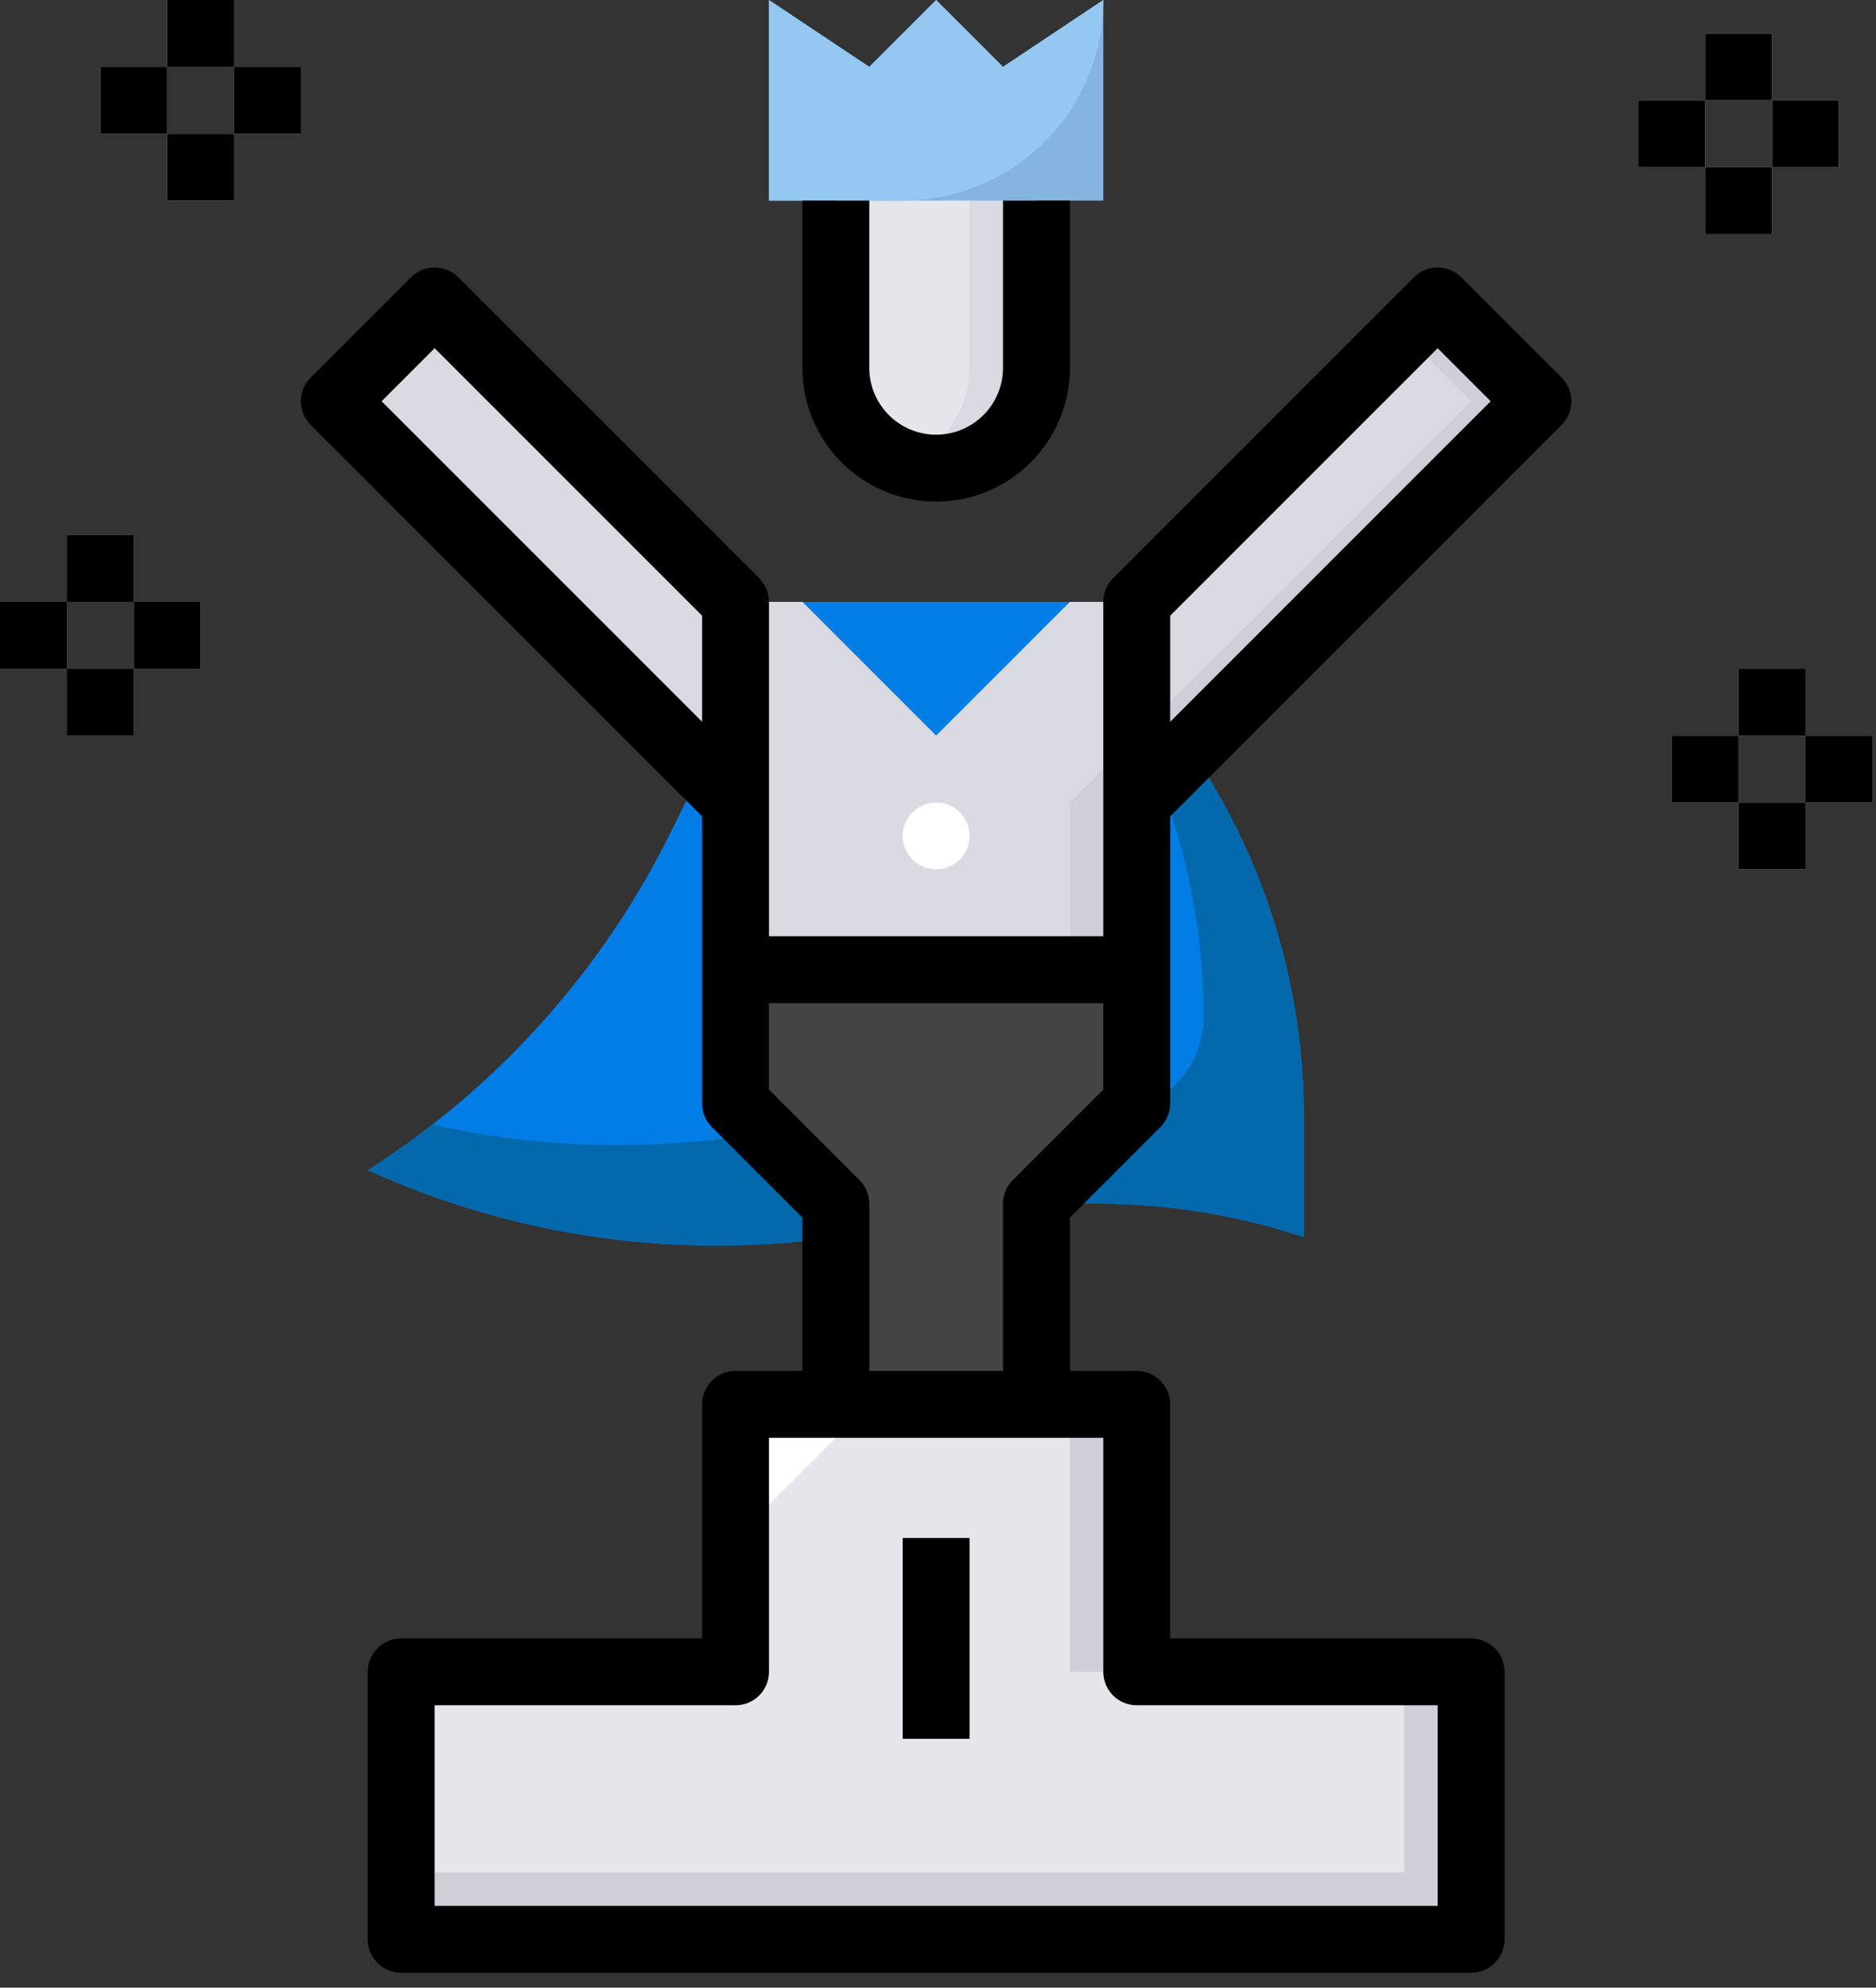 <?xml version="1.0" encoding="UTF-8"?>
<svg width="101px" height="107px" viewBox="0 0 101 107" version="1.1" xmlns="http://www.w3.org/2000/svg" xmlns:xlink="http://www.w3.org/1999/xlink">
    <rect x="0" y="0" width="101" height="107" fill="#333333" stroke="none"/>
    <title>07827C5C-4B6D-450B-BFD1-3E0C6431B27A</title>
    <g id="Welcome" stroke="none" stroke-width="1" fill="none" fill-rule="evenodd">
        <g id="корзина-спасибо-за-заказ" transform="translate(-674, -472)" fill-rule="nonzero">
            <g id="iconfinder_success-goal-finance-achievement-mountains_4288585" transform="translate(674, 472)">
                <path d="M38.7,39.6 L36,45.018 C32.466,52.083 27.151,58.104 20.579,62.487 L19.8,63 L20.7,63.387 C28.352,66.666 36.759,67.777 45,66.6 L45,66.6 L50.4,64.8 L59.108,64.8 C62.878,64.8 66.623,65.408 70.2,66.6 L70.2,66.6 L70.2,60.12 C70.2,53.763 68.472,47.525 65.201,42.073 L63.72,39.6 L38.7,39.6 Z" id="Path" fill="#027DE5"></path>
                <path d="M65.201,42.068 L63.72,39.6 L61.355,39.6 C63.617,44.32 64.794,49.486 64.8,54.72 L64.8,54.72 C64.808,56.204 64.17,57.617 63.052,58.593 C61.935,59.569 60.448,60.01 58.979,59.801 C57.235,59.535 55.473,59.401 53.708,59.4 L45,59.4 L39.6,61.2 C34.158,61.97 28.621,61.745 23.26,60.536 C22.387,61.214 21.494,61.87 20.57,62.487 L19.8,63 L20.7,63.387 C28.352,66.666 36.759,67.777 45,66.6 L50.4,64.8 L59.108,64.8 C62.878,64.8 66.623,65.408 70.2,66.6 L70.2,60.12 C70.2,53.761 68.473,47.521 65.201,42.068 L65.201,42.068 Z" id="Path" fill="#0468AD"></path>
                <polygon id="Path" fill="#444444" points="55.8 75.6 45 75.6 45 64.8 39.6 59.4 39.6 43.2 61.2 43.2 61.2 59.4 55.8 64.8"></polygon>
                <polygon id="Path" fill="#D9DAE2" points="77.4 16.2 61.2 32.4 39.6 32.4 23.4 16.2 18 21.6 39.6 43.2 39.6 52.2 61.2 52.2 61.2 43.2 82.8 21.6"></polygon>
                <polygon id="Path" fill="#CFCFD9" points="77.4 16.2 75.6 18 79.2 21.6 57.6 43.2 57.6 52.2 61.2 52.2 61.2 43.2 82.8 21.6"></polygon>
                <path d="M50.4,9 L50.4,9 C53.382,9 55.8,11.418 55.8,14.4 L55.8,25.2 L45,25.2 L45,14.4 C45,11.418 47.418,9 50.4,9 Z" id="Path" fill="#E5E6EB" transform="translate(50.4, 17.1) rotate(180) translate(-50.4, -17.1) "></path>
                <path d="M52.2,9 L52.2,19.8 C52.196,22.082 50.753,24.113 48.6,24.869 C49.176,25.082 49.785,25.194 50.4,25.2 C53.382,25.2 55.8,22.782 55.8,19.8 L55.8,9 L52.2,9 Z" id="Path" fill="#D9DAE2"></path>
                <polygon id="Path" fill="#85B4E0" points="59.4 10.8 41.4 10.8 41.4 0 46.8 3.6 50.4 0 54 3.6 59.4 0"></polygon>
                <path d="M48.6,10.8 L41.4,10.8 L41.4,0 L46.8,3.6 L50.4,0 L54,3.6 L59.4,0 L59.4,0 C59.4,5.965 54.565,10.8 48.6,10.8 L48.6,10.8 Z" id="Path" fill="#94C7F2"></path>
                <rect id="Rectangle" fill="#CCEAFF" x="90" y="39.6" width="3.6" height="3.6"></rect>
                <rect id="Rectangle" fill="#CCEAFF" x="93.6" y="36" width="3.6" height="3.6"></rect>
                <rect id="Rectangle" fill="#CCEAFF" x="97.2" y="39.6" width="3.6" height="3.6"></rect>
                <rect id="Rectangle" fill="#CCEAFF" x="93.6" y="43.2" width="3.6" height="3.6"></rect>
                <rect id="Rectangle" fill="#CCEAFF" x="0" y="32.4" width="3.6" height="3.6"></rect>
                <rect id="Rectangle" fill="#CCEAFF" x="3.6" y="28.8" width="3.6" height="3.6"></rect>
                <rect id="Rectangle" fill="#CCEAFF" x="7.2" y="32.4" width="3.6" height="3.6"></rect>
                <rect id="Rectangle" fill="#CCEAFF" x="3.6" y="36" width="3.6" height="3.6"></rect>
                <rect id="Rectangle" fill="#CCEAFF" x="5.4" y="3.6" width="3.6" height="3.6"></rect>
                <rect id="Rectangle" fill="#CCEAFF" x="9" y="0" width="3.6" height="3.6"></rect>
                <rect id="Rectangle" fill="#CCEAFF" x="12.6" y="3.6" width="3.6" height="3.6"></rect>
                <rect id="Rectangle" fill="#CCEAFF" x="9" y="7.2" width="3.6" height="3.6"></rect>
                <rect id="Rectangle" fill="#CCEAFF" x="88.2" y="5.4" width="3.6" height="3.6"></rect>
                <rect id="Rectangle" fill="#CCEAFF" x="91.8" y="1.8" width="3.6" height="3.6"></rect>
                <rect id="Rectangle" fill="#CCEAFF" x="95.4" y="5.4" width="3.6" height="3.6"></rect>
                <rect id="Rectangle" fill="#CCEAFF" x="91.8" y="9" width="3.6" height="3.6"></rect>
                <polygon id="Path" fill="#E5E6EB" points="61.2 90 61.2 75.6 39.6 75.6 39.6 90 21.6 90 21.6 104.4 79.2 104.4 79.2 90"></polygon>
                <rect id="Rectangle" fill="#CFCFD9" x="57.6" y="75.6" width="3.6" height="14.4"></rect>
                <polygon id="Path" fill="#CFCFD9" points="75.6 90 75.6 100.8 21.6 100.8 21.6 104.4 79.2 104.4 79.2 90"></polygon>
                <rect id="Rectangle" fill="#444444" x="48.6" y="82.8" width="3.6" height="10.8"></rect>
                <polygon id="Path" fill="#FFFFFF" points="39.6 82.8 39.6 75.6 46.8 75.6"></polygon>
                <circle id="Oval" fill="#FFFFFF" cx="50.4" cy="45" r="1.8"></circle>
                <polygon id="Path" fill="#027DE5" points="57.6 32.4 50.4 39.6 43.2 32.4"></polygon>
                <rect id="Rectangle" fill="#000000" x="48.6" y="82.8" width="3.6" height="10.8"></rect>
                <path d="M50.4,27 C54.376,27 57.6,23.776 57.6,19.8 L57.6,10.8 L54,10.8 L54,19.8 C54,21.788 52.388,23.4 50.4,23.4 C48.412,23.4 46.8,21.788 46.8,19.8 L46.8,10.8 L43.2,10.8 L43.2,19.8 C43.2,23.776 46.424,27 50.4,27 Z" id="Path" fill="#000000"></path>
                <rect id="Rectangle" fill="#000000" x="90" y="39.6" width="3.6" height="3.6"></rect>
                <rect id="Rectangle" fill="#000000" x="93.6" y="36" width="3.6" height="3.6"></rect>
                <rect id="Rectangle" fill="#000000" x="97.2" y="39.6" width="3.6" height="3.6"></rect>
                <rect id="Rectangle" fill="#000000" x="93.6" y="43.2" width="3.6" height="3.6"></rect>
                <rect id="Rectangle" fill="#000000" x="0" y="32.4" width="3.6" height="3.6"></rect>
                <rect id="Rectangle" fill="#000000" x="3.6" y="28.8" width="3.6" height="3.6"></rect>
                <rect id="Rectangle" fill="#000000" x="7.2" y="32.4" width="3.6" height="3.6"></rect>
                <rect id="Rectangle" fill="#000000" x="3.6" y="36" width="3.6" height="3.6"></rect>
                <rect id="Rectangle" fill="#000000" x="5.4" y="3.6" width="3.6" height="3.6"></rect>
                <rect id="Rectangle" fill="#000000" x="9" y="0" width="3.6" height="3.6"></rect>
                <rect id="Rectangle" fill="#000000" x="12.6" y="3.6" width="3.6" height="3.6"></rect>
                <rect id="Rectangle" fill="#000000" x="9" y="7.2" width="3.6" height="3.6"></rect>
                <rect id="Rectangle" fill="#000000" x="88.2" y="5.4" width="3.6" height="3.6"></rect>
                <rect id="Rectangle" fill="#000000" x="91.8" y="1.8" width="3.6" height="3.6"></rect>
                <rect id="Rectangle" fill="#000000" x="95.4" y="5.4" width="3.6" height="3.6"></rect>
                <rect id="Rectangle" fill="#000000" x="91.8" y="9" width="3.6" height="3.6"></rect>
                <path d="M78.673,14.927 C77.97,14.225 76.83,14.225 76.127,14.927 L59.927,31.127 C59.59,31.465 59.4,31.923 59.4,32.4 L59.4,50.4 L41.4,50.4 L41.4,32.4 C41.4,31.923 41.21,31.465 40.873,31.127 L24.673,14.927 C23.97,14.225 22.83,14.225 22.127,14.927 L16.727,20.327 C16.025,21.03 16.025,22.17 16.727,22.873 L37.8,43.945 L37.8,59.4 C37.8,59.877 37.99,60.335 38.327,60.673 L43.2,65.545 L43.2,73.8 L39.6,73.8 C38.606,73.8 37.8,74.606 37.8,75.6 L37.8,88.2 L21.6,88.2 C20.606,88.2 19.8,89.006 19.8,90 L19.8,104.4 C19.8,105.394 20.606,106.2 21.6,106.2 L79.2,106.2 C80.194,106.2 81,105.394 81,104.4 L81,90 C81,89.006 80.194,88.2 79.2,88.2 L63,88.2 L63,75.6 C63,74.606 62.194,73.8 61.2,73.8 L57.6,73.8 L57.6,65.545 L62.473,60.673 C62.81,60.335 63,59.877 63,59.4 L63,43.945 L84.073,22.873 C84.775,22.17 84.775,21.03 84.073,20.327 L78.673,14.927 Z M20.545,21.6 L23.4,18.745 L37.8,33.145 L37.8,38.855 L20.545,21.6 Z M61.2,91.8 L77.4,91.8 L77.4,102.6 L23.4,102.6 L23.4,91.8 L39.6,91.8 C40.594,91.8 41.4,90.994 41.4,90 L41.4,77.4 L59.4,77.4 L59.4,90 C59.4,90.994 60.206,91.8 61.2,91.8 Z M54.527,63.527 C54.19,63.865 54,64.323 54,64.8 L54,73.8 L46.8,73.8 L46.8,64.8 C46.8,64.323 46.61,63.865 46.273,63.527 L41.4,58.655 L41.4,54 L59.4,54 L59.4,58.655 L54.527,63.527 Z M63,38.855 L63,33.145 L77.4,18.745 L80.255,21.6 L63,38.855 Z" id="Shape" fill="#000000"></path>
            </g>
        </g>
    </g>
</svg>